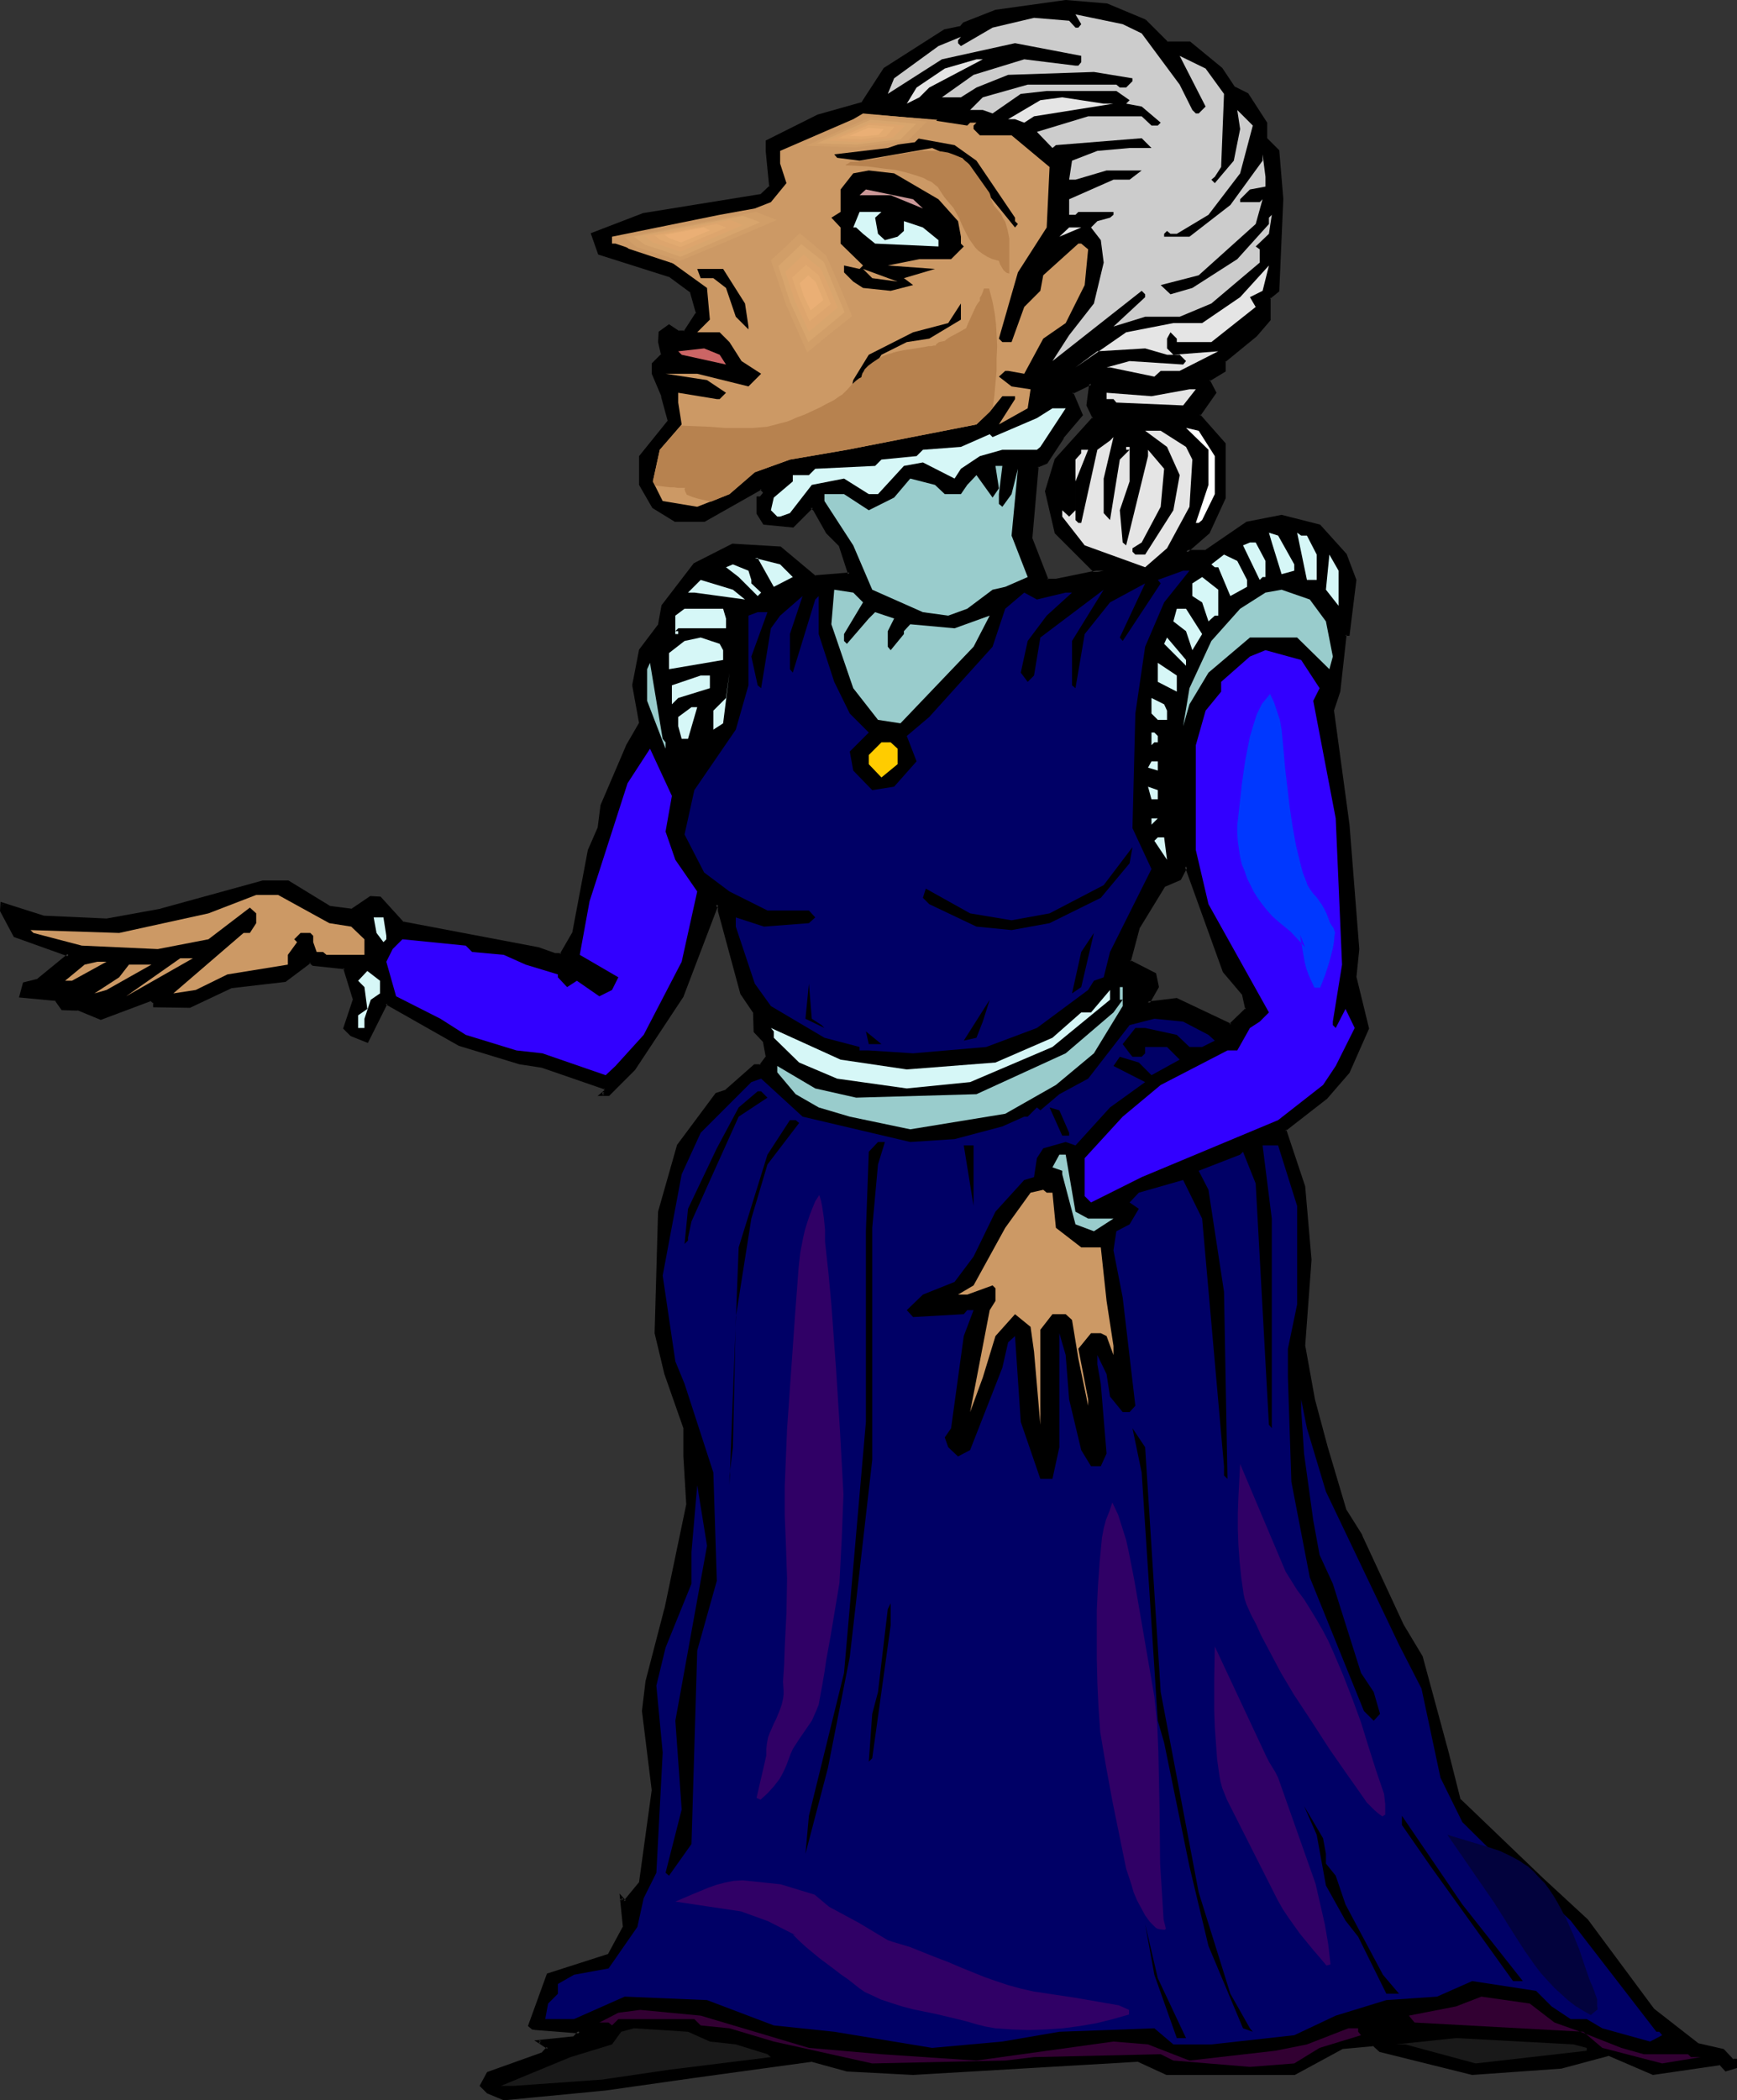 <?xml version="1.0" encoding="UTF-8" standalone="no"?>
<svg
   version="1.0"
   width="128.974mm"
   height="155.925mm"
   id="svg112"
   sodipodi:docname="Woman 14.wmf"
   xmlns:inkscape="http://www.inkscape.org/namespaces/inkscape"
   xmlns:sodipodi="http://sodipodi.sourceforge.net/DTD/sodipodi-0.dtd"
   xmlns="http://www.w3.org/2000/svg"
   xmlns:svg="http://www.w3.org/2000/svg">
  <rect width="100%" height="100%" fill="#333333" stroke="none"/>
  <sodipodi:namedview
     id="namedview112"
     pagecolor="#ffffff"
     bordercolor="#000000"
     borderopacity="0.25"
     inkscape:showpageshadow="2"
     inkscape:pageopacity="0.0"
     inkscape:pagecheckerboard="0"
     inkscape:deskcolor="#d1d1d1"
     inkscape:document-units="mm" />
  <defs
     id="defs1">
    <pattern
       id="WMFhbasepattern"
       patternUnits="userSpaceOnUse"
       width="6"
       height="6"
       x="0"
       y="0" />
  </defs>
  <path
     style="fill:#000000;fill-opacity:1;fill-rule:evenodd;stroke:none"
     d="m 348.833,278.745 -5.332,-6.302 -10.664,-29.41 -1.777,3.555 -4.362,1.778 -7.109,11.635 -2.585,9.857 6.948,3.555 0.969,3.555 -2.747,4.363 h -1.777 1.777 l 8.079,-0.808 15.026,7.11 4.686,-4.525 z M 321.366,5.817 327.505,12.119 h 6.301 l 8.886,7.11 3.555,5.333 3.716,1.778 5.17,8.08 v 4.363 l 3.555,3.555 0.969,13.574 -0.969,25.693 -2.585,1.778 v 6.302 l -3.716,4.363 -8.886,7.272 v 2.747 l -4.362,2.585 1.777,3.555 -4.524,6.302 7.109,7.918 v 15.19 l -4.362,9.857 -6.301,5.333 h 5.493 l 11.633,-8.08 9.694,-1.778 10.664,2.585 7.271,8.08 2.585,7.11 -1.777,15.19 h -0.808 l -1.939,16.159 -1.616,5.333 4.362,31.995 2.747,34.904 -0.969,7.918 3.555,14.22 -5.332,12.443 -6.301,7.11 -11.633,8.888 5.493,16.159 1.616,20.522 -1.616,24.077 2.585,15.028 3.555,13.412 5.493,17.775 4.362,7.11 11.472,25.047 5.493,8.888 7.109,26.824 3.393,13.25 23.266,22.3 12.603,11.635 18.581,25.047 12.603,9.695 7.109,1.778 2.585,2.747 h 0.969 v 1.778 l -2.747,0.808 -1.616,-1.778 -18.904,2.747 -12.441,-5.332 -13.249,3.555 -25.044,1.778 -25.851,-6.302 -1.777,-1.778 -8.886,0.97 -13.41,7.11 H 327.505 l -7.917,-3.555 -63.336,3.555 -18.581,-0.97 -9.856,-2.585 -32.961,4.363 -24.882,3.555 -28.598,2.747 -4.362,-1.778 -1.939,-1.778 1.939,-3.555 15.188,-5.332 1.616,-1.778 -2.747,-1.778 10.017,-0.97 1.616,-1.778 -12.441,-0.97 h -0.808 l -0.808,-0.808 5.17,-14.22 16.965,-5.333 4.524,-8.08 -0.969,-8.08 0.969,0.97 4.362,-5.333 3.555,-25.855 -2.585,-22.3 0.969,-8.08 5.17,-20.522 6.301,-29.248 -0.969,-13.574 v -7.918 l -5.332,-15.19 -2.585,-11.473 0.969,-34.096 5.17,-18.583 10.825,-14.382 2.585,-0.808 8.079,-7.11 h 1.777 l 1.777,-2.585 -0.969,-4.525 -2.585,-2.585 v -5.333 l -3.716,-5.332 -6.14,-23.269 v -0.808 l -0.808,-0.97 -9.856,25.855 -13.41,20.522 -7.109,6.948 h -1.777 l 0.969,-0.808 v -0.808 l -17.773,-6.302 -6.301,-0.97 -16.965,-5.171 -20.52,-11.635 -5.332,10.665 -4.524,-1.616 -1.777,-1.939 2.747,-7.918 -2.747,-9.049 -8.886,-0.808 -0.808,-0.808 -7.109,5.333 -15.188,1.778 -11.633,5.333 h -9.694 v -0.97 l -0.969,-0.808 -14.218,5.333 -6.463,-2.747 h -4.362 l -1.777,-2.585 -9.856,-0.97 0.969,-3.555 3.555,-0.808 9.048,-7.272 -15.188,-5.333 -3.716,-7.11 v -1.778 l 11.633,3.717 17.773,0.808 15.188,-2.747 28.598,-8.08 h 7.109 l 11.633,7.272 6.14,0.808 5.493,-3.555 h 2.585 l 6.301,7.11 38.131,7.272 4.524,1.616 h 1.939 l 3.555,-6.14 4.362,-23.269 2.747,-6.14 0.808,-6.302 7.109,-16.967 3.555,-6.14 -1.777,-10.665 1.777,-9.857 5.493,-7.272 0.808,-5.171 8.886,-11.635 10.825,-5.332 13.249,0.808 9.856,8.08 9.694,-0.808 -2.585,-8.08 -3.555,-3.555 -3.555,-6.302 -0.969,-0.97 -5.332,5.333 -8.079,-0.808 -1.777,-2.747 v -4.363 h 0.969 l 0.808,-0.97 v -0.808 l -0.808,-0.808 -15.996,8.888 h -8.079 l -6.301,-3.717 -3.555,-6.14 v -8.08 l 8.079,-9.695 -1.777,-7.11 -2.747,-6.302 v -2.585 l 2.747,-2.747 -0.808,-3.555 v -2.747 l 2.585,-1.616 2.585,1.616 h 1.777 l 3.555,-5.333 -1.616,-6.302 -6.301,-4.363 -19.55,-6.14 -1.939,-5.494 14.38,-5.333 32.961,-5.494 2.747,-2.424 -0.969,-10.019 v -2.585 l 14.38,-7.11 12.441,-3.555 6.14,-9.857 16.803,-10.665 4.524,-0.808 0.808,-0.97 8.886,-3.555 19.712,-2.747 11.472,0.97 z m -14.38,111.498 -1.616,-3.555 0.808,-6.14 -5.332,2.585 2.585,6.302 -5.332,6.14 -4.362,7.11 -2.747,0.97 -1.777,20.36 4.524,11.635 h 2.585 l 13.41,-2.585 h -2.747 l -10.664,-10.665 -2.585,-11.635 2.585,-8.888 z"
     id="path1" />
  <path
     style="fill:#000000;fill-opacity:1;fill-rule:evenodd;stroke:none"
     d="m 349.318,278.583 -5.493,-6.464 0.162,0.323 -10.987,-30.379 -2.262,4.363 0.162,-0.323 -4.524,1.939 -7.271,11.796 -2.747,10.18 7.432,3.717 -0.162,-0.323 0.808,3.555 v -0.323 l -2.585,4.525 0.323,-0.162 h -1.777 v 0.808 h 1.777 l 8.079,-0.97 h -0.162 l 15.349,7.272 5.009,-4.848 -1.131,-4.686 -0.808,0.323 0.969,4.363 0.162,-0.485 -4.686,4.525 h 0.646 l -15.349,-7.272 -8.079,0.97 v 0 h -1.777 v 0.808 h 2.1 l 2.747,-4.848 -0.808,-3.878 -7.271,-3.717 0.162,0.485 2.585,-9.695 v 0.162 l 7.109,-11.635 -0.162,0.162 4.524,-1.939 1.939,-3.717 h -0.808 l 10.664,29.571 5.332,6.302 v -0.162 z"
     id="path2" />
  <path
     style="fill:#000000;fill-opacity:1;fill-rule:evenodd;stroke:none"
     d="M 321.043,6.302 V 6.14 l 6.301,6.302 6.463,0.162 -0.323,-0.162 8.886,7.11 v 0 l 3.555,5.333 3.878,1.939 -0.323,-0.162 5.332,8.08 v -0.323 4.686 l 3.555,3.555 -0.162,-0.162 0.969,13.412 v 0 l -0.969,25.693 0.162,-0.323 -2.585,1.939 -0.162,6.464 0.162,-0.162 -3.716,4.363 0.162,-0.162 -9.048,7.433 v 2.909 l 0.162,-0.485 -4.847,2.909 2.1,3.878 v -0.485 l -4.686,6.625 7.271,8.241 v -0.323 15.19 -0.162 l -4.362,9.857 v -0.162 l -7.109,6.14 h 6.786 l 11.633,-8.08 h -0.162 l 9.856,-1.778 h -0.323 l 10.664,2.585 -0.162,-0.162 7.271,8.08 -0.162,-0.162 2.585,7.11 v -0.162 l -1.777,15.19 0.485,-0.485 h -1.293 l -1.939,16.482 v 0 l -1.616,5.333 4.362,32.318 2.747,34.742 v -0.162 l -0.969,8.08 3.555,14.382 0.162,-0.323 -5.493,12.281 h 0.162 l -6.301,7.11 h 0.162 l -11.956,9.211 5.493,16.321 v -0.162 l 1.777,20.522 v -0.162 l -1.777,24.239 2.585,15.19 v 0 l 3.555,13.25 5.493,18.098 4.362,7.11 v -0.162 l 11.633,25.047 v 0.162 l 5.493,8.888 -0.162,-0.162 7.109,26.824 3.555,13.412 23.266,22.3 12.603,11.635 -0.162,-0.162 18.742,25.208 12.764,9.857 7.109,1.616 h -0.162 l 2.747,2.747 h 1.131 l -0.485,-0.323 v 1.778 l 0.323,-0.485 -2.747,0.808 0.485,0.162 -1.939,-1.778 -18.904,2.747 h 0.162 l -12.603,-5.494 -13.41,3.555 v 0 l -24.882,1.939 h 0.162 l -25.851,-6.464 0.162,0.162 -2.1,-1.778 -9.048,0.808 -13.41,7.272 h 0.162 -35.707 0.162 l -8.079,-3.717 -63.336,3.717 -18.581,-1.131 h 0.162 l -10.017,-2.585 -32.961,4.525 -24.882,3.555 -28.598,2.585 0.162,0.162 -4.362,-1.939 0.162,0.162 -1.939,-1.778 0.162,0.485 1.777,-3.555 -0.162,0.323 15.188,-5.494 2.1,-2.262 -3.07,-1.939 -0.162,0.808 10.017,-1.131 2.424,-2.424 -13.249,-1.131 h -0.969 l 0.323,0.162 -0.808,-0.808 v 0.485 l 5.332,-14.382 -0.323,0.323 17.127,-5.332 4.524,-8.241 -0.808,-8.241 -0.808,0.323 1.293,1.293 4.847,-5.817 3.555,-26.016 -2.747,-22.3 v 0 l 1.131,-8.08 v 0.162 l 5.17,-20.522 v 0 l 6.301,-29.41 -0.969,-13.574 v -8.08 l -5.332,-15.19 -2.747,-11.473 v 0.162 l 1.131,-34.096 v 0.162 l 5.17,-18.583 -0.162,0.162 10.825,-14.382 -0.162,0.162 2.585,-0.97 8.24,-7.11 -0.323,0.162 1.939,-0.162 2.1,-2.909 -0.969,-4.686 -2.747,-2.747 0.162,0.323 v -5.494 l -3.716,-5.494 v 0.162 l -6.14,-23.269 v 0.162 -0.97 l -1.454,-1.616 -10.017,26.501 v -0.162 l -13.41,20.522 v 0 l -7.109,6.948 0.323,-0.162 h -1.777 l 0.162,0.808 1.131,-0.97 0.162,-1.293 -18.258,-6.464 -6.301,-0.97 h 0.162 l -16.965,-5.009 v 0 l -20.843,-11.796 -5.655,10.988 0.646,-0.162 -4.524,-1.778 0.162,0.162 -1.777,-1.939 0.162,0.485 2.585,-8.08 -2.747,-9.372 -9.21,-0.97 0.323,0.162 -1.131,-1.131 -7.432,5.656 0.162,-0.162 -15.188,1.778 -11.633,5.494 0.162,-0.162 h -9.694 l 0.323,0.485 v -1.131 l -1.293,-1.293 -14.38,5.494 h 0.323 l -6.463,-2.747 h -4.524 l 0.485,0.162 -1.939,-2.747 -10.017,-0.97 0.323,0.646 0.969,-3.555 -0.323,0.323 3.716,-0.97 9.533,-7.756 -15.834,-5.656 0.162,0.323 -3.716,-7.11 0.162,0.162 v -1.778 l -0.646,0.485 11.795,3.555 17.773,0.808 15.349,-2.585 v 0 l 28.598,-8.08 h -0.162 7.109 -0.162 l 11.633,7.11 6.463,0.97 5.493,-3.555 h -0.162 2.585 l -0.323,-0.162 6.301,7.272 38.454,7.11 v 0 l 4.524,1.778 h 2.1 l 3.716,-6.625 4.524,-23.108 h -0.162 l 2.747,-6.14 0.808,-6.464 v 0.162 l 7.271,-16.805 3.555,-6.464 -1.777,-10.827 v 0.162 h -0.969 l 1.939,10.665 v -0.162 l -3.555,6.14 -7.271,16.967 -0.808,6.302 v 0 l -2.747,6.302 -4.362,23.108 v 0 l -3.555,6.14 0.485,-0.323 h -1.939 0.162 l -4.524,-1.616 -38.292,-7.272 0.323,0.162 -6.463,-7.11 -2.908,-0.162 -5.493,3.717 0.323,-0.162 -6.301,-0.808 h 0.162 l -11.633,-7.11 h -7.271 l -28.76,7.918 h 0.162 l -15.188,2.747 v 0 l -17.773,-0.808 h 0.162 L 0.162,253.052 0,255.637 l 3.878,7.272 15.349,5.494 -0.162,-0.808 -8.886,7.272 0.162,-0.162 -3.878,0.97 -1.131,4.201 10.341,0.97 -0.323,-0.162 1.939,2.747 4.524,0.162 -0.162,-0.162 6.624,2.747 14.218,-5.333 h -0.323 l 0.969,0.808 -0.162,-0.323 v 1.293 l 10.341,0.162 11.633,-5.494 h -0.162 l 15.349,-1.778 7.109,-5.332 h -0.485 l 0.969,0.808 9.048,0.97 -0.485,-0.323 2.747,8.888 v -0.162 l -2.747,8.241 2.1,2.101 4.847,1.939 5.493,-10.988 -0.485,0.162 20.52,11.635 16.965,5.171 v 0 l 6.301,0.97 v 0 l 17.773,6.14 -0.323,-0.323 v 0.808 l 0.162,-0.323 -1.939,1.616 h 3.231 l 7.271,-7.272 13.572,-20.522 9.856,-25.855 -0.808,0.162 0.808,0.97 -0.162,-0.323 v 0.97 l 6.301,23.269 3.716,5.494 -0.162,-0.323 0.162,5.494 2.585,2.747 v -0.162 l 0.808,4.363 0.162,-0.323 -1.939,2.585 0.485,-0.162 h -1.939 l -8.24,7.272 0.323,-0.162 -2.908,0.97 -10.825,14.543 -5.332,18.745 -0.969,34.096 2.747,11.473 5.332,15.19 v 0 7.918 l 0.808,13.574 V 422.076 l -6.14,29.41 v -0.162 l -5.332,20.522 v 0.162 l -0.969,8.08 2.747,22.3 v -0.162 l -3.555,25.855 0.162,-0.162 -4.524,5.494 0.646,-0.162 -1.777,-1.939 0.969,9.534 v -0.323 l -4.362,8.08 0.162,-0.323 -17.127,5.494 -5.332,14.705 1.131,0.97 0.969,0.162 v 0 l 12.441,0.97 -0.323,-0.808 -1.616,1.778 0.162,-0.162 -10.987,1.131 3.716,2.424 -0.162,-0.646 -1.616,1.778 0.162,-0.162 -15.349,5.494 -2.1,3.878 2.1,2.101 4.686,1.939 28.598,-2.747 25.044,-3.555 32.961,-4.525 h -0.323 l 10.017,2.747 18.581,0.97 63.336,-3.717 h -0.323 l 8.079,3.717 h 36.03 l 13.41,-7.272 h -0.162 l 8.886,-0.808 -0.323,-0.162 1.939,1.778 26.013,6.464 25.044,-1.778 13.249,-3.555 -0.323,-0.162 12.764,5.494 18.904,-2.747 -0.323,-0.162 1.777,1.939 3.231,-0.97 v -2.585 h -1.293 l 0.323,0.162 -2.747,-2.909 -7.109,-1.616 v 0 l -12.441,-9.695 v 0 l -18.581,-25.047 -12.603,-11.635 -23.266,-22.3 0.162,0.323 -3.393,-13.412 -7.271,-26.824 -5.332,-8.888 v 0 l -11.633,-25.047 v -0.162 l -4.362,-6.948 v 0.162 l -5.332,-17.937 -3.555,-13.25 v 0 l -2.747,-15.19 v 0.162 l 1.777,-24.077 v -0.162 l -1.777,-20.522 -5.332,-15.998 -0.162,0.485 11.633,-9.049 6.301,-7.272 5.493,-12.443 -3.555,-14.543 v 0.162 l 0.808,-7.918 -2.747,-34.904 -4.362,-32.157 v 0.162 l 1.777,-5.333 1.777,-15.998 -0.323,0.323 h 1.131 l 1.939,-15.674 -2.747,-7.272 -7.432,-8.241 -10.825,-2.747 -9.856,1.939 -11.795,8.08 0.323,-0.162 h -5.493 l 0.323,0.808 6.301,-5.494 4.524,-9.857 v -15.351 l -7.271,-8.241 0.162,0.485 4.524,-6.464 -1.939,-3.717 v 0.485 l 4.524,-2.747 v -2.909 l -0.162,0.323 8.886,-7.272 3.878,-4.525 v -6.464 l -0.162,0.485 2.585,-2.101 1.131,-25.855 v -0.162 l -1.131,-13.574 -3.555,-3.555 0.162,0.162 v -4.363 l -5.332,-8.241 -3.878,-1.939 0.162,0.162 -3.555,-5.333 -9.048,-7.433 h -6.463 l 0.323,0.162 -6.301,-6.302 z"
     id="path3" />
  <path
     style="fill:#000000;fill-opacity:1;fill-rule:evenodd;stroke:none"
     d="m 178.375,192.293 1.777,-9.857 v 0.323 l 5.332,-7.433 0.969,-5.333 -0.162,0.323 9.048,-11.635 -0.162,0.162 10.664,-5.494 -0.162,0.162 13.249,0.808 -0.323,-0.162 10.017,8.241 10.502,-0.97 -2.908,-8.726 -3.555,-3.555 v 0.162 l -3.555,-6.302 -1.293,-1.454 -5.655,5.656 h 0.485 l -8.079,-0.808 0.323,0.162 -1.777,-2.747 v 0.162 -4.363 l -0.485,0.485 h 1.131 l 1.131,-1.131 v -1.293 l -1.293,-1.131 -16.157,8.888 h 0.162 -8.079 0.323 l -6.301,-3.555 0.162,0.162 -3.555,-6.302 v 0.323 -8.08 l -0.162,0.323 8.24,-10.019 -1.777,-7.272 -0.162,-0.162 -2.585,-6.302 v 0.323 -2.585 l -0.162,0.162 2.908,-2.909 -0.808,-3.717 v 0.162 -2.747 l -0.323,0.323 2.747,-1.616 h -0.485 l 2.585,1.778 2.262,-0.162 3.716,-5.656 -1.777,-6.464 -6.301,-4.525 -19.873,-6.302 0.323,0.323 -1.777,-5.494 -0.323,0.646 14.218,-5.333 v 0 l 33.122,-5.494 2.908,-2.747 -0.808,-10.18 v 0 -2.585 l -0.323,0.323 14.38,-7.11 -0.162,0.162 12.603,-3.717 6.301,-9.857 -0.162,0.162 16.965,-10.827 -0.323,0.162 4.686,-0.97 0.969,-0.97 v 0 l 8.886,-3.555 h -0.162 l 19.712,-2.585 h -0.162 L 310.54,1.939 310.379,1.778 321.043,6.302 321.527,5.494 310.702,0.97 299.069,0 l -19.712,2.747 -9.048,3.555 -0.969,1.131 0.323,-0.162 -4.686,0.97 -16.965,10.827 -6.301,9.695 0.323,-0.162 -12.603,3.555 -14.541,7.272 v 2.909 0.162 l 0.969,9.857 0.162,-0.323 -2.747,2.585 0.162,-0.162 -32.961,5.333 -14.703,5.656 2.1,5.979 19.873,6.302 -0.162,-0.162 6.14,4.525 -0.162,-0.323 1.777,6.302 v -0.485 l -3.555,5.494 0.323,-0.323 h -1.777 l 0.323,0.162 -2.908,-1.939 -2.908,2.101 -0.162,2.909 0.808,3.555 0.162,-0.323 -2.747,2.747 v 2.909 l 2.747,6.464 -0.162,-0.162 1.939,7.11 v -0.323 l -8.079,10.019 v 8.08 l 3.716,6.464 6.301,3.878 h 8.402 l 15.996,-9.049 h -0.485 l 0.808,0.808 v -0.323 0.808 -0.323 l -0.808,0.97 h 0.323 -1.293 v 4.848 l 1.939,3.07 8.402,0.808 5.493,-5.494 h -0.646 l 0.969,0.97 -0.162,-0.162 3.555,6.302 3.716,3.717 -0.162,-0.162 2.585,7.918 0.485,-0.485 -9.856,0.808 0.323,0.162 -9.856,-8.241 -13.572,-0.808 -10.825,5.494 -9.048,11.796 -0.969,5.333 0.162,-0.162 -5.493,7.272 -1.939,10.019 z"
     id="path4" />
  <path
     style="fill:#000000;fill-opacity:1;fill-rule:evenodd;stroke:none"
     d="m 307.471,117.315 -1.777,-3.717 v 0.162 l 0.969,-6.948 -6.301,3.232 2.747,6.625 v -0.485 l -5.332,6.14 v 0.162 l -4.524,6.948 0.323,-0.162 -2.908,1.131 -1.939,20.845 4.686,11.958 h 3.07 l 17.773,-3.555 h -7.271 l 0.323,0.162 -10.664,-10.665 0.162,0.162 -2.585,-11.635 v 0.323 l 2.585,-8.888 -0.162,0.162 10.825,-11.958 -0.808,-0.323 -10.664,11.796 -2.747,9.049 2.747,11.796 10.825,10.827 2.908,0.162 v -0.97 l -13.41,2.747 v 0 h -2.585 l 0.485,0.162 -4.524,-11.635 v 0.323 l 1.777,-20.36 -0.323,0.323 2.747,-1.131 4.686,-7.11 h -0.162 l 5.493,-6.464 -2.747,-6.464 -0.162,0.485 5.332,-2.585 -0.646,-0.485 -0.808,6.302 1.777,3.717 v -0.485 z"
     id="path5" />
  <path
     style="fill:#cccccc;fill-opacity:1;fill-rule:evenodd;stroke:none"
     d="m 320.396,9.372 10.664,14.382 3.555,7.11 0.969,0.97 h 0.808 l 1.939,-1.939 -7.271,-14.22 7.271,3.555 5.17,7.11 -0.808,20.522 -1.777,2.747 -0.969,0.808 0.969,0.97 5.332,-6.302 1.777,-8.888 -0.808,-5.333 4.362,4.363 -3.555,13.412 -8.886,11.635 -8.886,5.333 h -1.777 l -0.969,-0.808 -0.808,0.808 v 0.808 h 7.109 l 11.472,-8.888 9.048,-12.443 v -1.778 l 0.808,6.302 v 2.747 l -4.362,0.808 -2.747,2.747 v 0.808 h 5.493 l 0.808,-0.808 -1.939,6.948 -15.996,14.382 -10.664,2.747 2.747,2.585 6.14,-1.778 12.603,-8.08 8.886,-9.857 v -1.778 l 0.808,-0.808 -0.808,5.333 -3.716,3.555 1.131,0.808 v 3.717 l -13.572,11.473 -8.886,3.717 h -9.694 l -8.886,2.747 8.886,-8.241 v -0.808 l -0.969,-0.97 -25.044,19.714 4.686,-7.272 6.948,-8.888 2.747,-11.473 -0.808,-6.302 -2.747,-3.555 1.777,-1.778 3.555,-0.97 0.969,-0.808 v -0.808 h -9.856 l -0.808,0.808 h -1.777 v -4.363 l 12.441,-5.494 h 4.524 l 3.393,-2.585 h -9.856 l -8.725,2.585 h -1.777 l 0.808,-5.333 7.109,-2.747 9.048,-0.808 h 6.14 l -2.747,-2.747 -24.074,1.939 -0.969,0.808 -4.362,-4.525 14.38,-4.363 h 15.026 l 2.747,2.585 h 1.777 l 0.808,-0.808 -5.332,-4.525 -4.362,-0.808 0.969,-0.97 -3.716,-2.585 h -19.55 l -7.271,0.808 -7.917,5.494 -2.747,-0.97 h -3.555 l 3.555,-3.555 12.603,-3.555 h 24.882 l 0.969,0.808 h 1.777 l 1.777,-1.778 v -0.808 l -10.825,-1.778 -24.074,0.808 -8.886,3.555 -4.362,2.747 h -5.332 l 8.886,-6.302 14.218,-4.363 14.38,1.778 h 0.808 l 0.808,-0.97 v -1.778 l -18.581,-3.555 -20.52,4.525 -15.188,9.695 1.777,-4.363 12.441,-9.049 6.301,-2.585 -0.808,0.97 v 0.808 l 0.808,0.808 8.886,-5.171 11.633,-2.747 9.856,0.808 1.777,1.939 h 0.808 l 0.808,-0.97 -1.616,-2.747 13.249,2.747 z"
     id="path6" />
  <path
     style="fill:#e5e5e5;fill-opacity:1;fill-rule:evenodd;stroke:none"
     d="m 260.776,24.562 -2.747,2.747 -3.555,1.778 2.747,-4.525 7.917,-5.333 8.886,-2.585 h 1.777 z"
     id="path7" />
  <path
     style="fill:#e5e5e5;fill-opacity:1;fill-rule:evenodd;stroke:none"
     d="m 312.479,29.086 -22.297,3.555 -2.747,1.778 -2.585,-0.97 h -1.939 l 9.048,-5.333 6.14,-0.808 11.633,1.778 z"
     id="path8" />
  <path
     style="fill:#cc9965;fill-opacity:1;fill-rule:evenodd;stroke:none"
     d="m 271.44,35.227 0.808,-0.808 h 1.777 l -0.808,0.808 v 0.97 l 1.777,1.778 h 8.886 l 10.664,8.888 -0.808,16.967 -8.079,12.604 -5.332,18.583 0.969,0.97 h 2.585 l 3.555,-9.857 4.524,-4.525 0.808,-4.363 9.856,-8.888 h 0.808 l 1.939,1.616 -0.969,10.019 -5.332,10.665 -6.301,4.363 -5.332,9.857 -4.524,-0.808 h -0.808 l -1.777,1.616 3.555,2.747 5.332,0.808 -0.808,5.333 -8.079,4.525 4.524,-7.11 v -0.808 h -3.555 l -3.555,4.363 -3.716,3.555 -36.354,7.11 -15.996,2.747 -9.856,3.555 -7.109,6.14 -9.048,3.555 -9.694,-1.616 -2.747,-5.494 1.939,-8.888 6.14,-7.11 -0.969,-6.14 v -2.747 l 10.825,1.778 h 0.808 l 1.777,-1.778 -5.332,-3.555 -11.633,-1.778 h 8.886 l 14.38,3.555 3.555,-3.555 -5.493,-3.555 -3.393,-5.333 -2.747,-2.747 h -6.301 l 3.555,-3.555 -0.808,-8.888 -9.856,-7.11 -15.834,-5.333 h -0.969 v -1.939 l 30.214,-6.14 9.856,-1.778 4.524,-1.778 4.362,-5.333 -1.777,-5.494 v -3.555 l 20.52,-8.888 2.747,-1.616 17.611,1.616 z"
     id="path9" />
  <path
     style="fill:#000000;fill-opacity:1;fill-rule:evenodd;stroke:none"
     d="m 274.025,45.084 10.825,15.998 v 0.97 l 0.808,0.808 -0.808,0.97 -15.188,-18.745 -8.079,-3.555 -20.358,3.555 -6.301,-0.808 -0.808,-0.97 15.026,-1.778 8.079,-2.747 10.664,1.939 z"
     id="path10" />
  <path
     style="fill:#000000;fill-opacity:1;fill-rule:evenodd;stroke:none"
     d="m 263.362,55.911 5.493,6.14 0.808,4.363 v 1.939 l 0.808,0.808 -3.555,3.555 h -8.886 l -8.886,1.778 13.249,0.97 -8.725,2.585 2.585,1.939 -6.301,1.616 -7.755,-0.808 -2.747,-1.778 -2.585,-2.585 v -1.939 l 4.362,0.97 0.969,-0.97 -6.301,-6.14 v -4.525 l -2.585,-2.747 2.585,-1.616 v -6.302 l 3.555,-4.525 4.362,-0.808 7.109,0.808 z"
     id="path11" />
  <path
     style="fill:#cc9999;fill-opacity:1;fill-rule:evenodd;stroke:none"
     d="m 258.999,58.496 -9.048,-3.717 h -8.725 l 1.777,-1.616 13.249,2.747 z"
     id="path12" />
  <path
     style="fill:#d6f7f7;fill-opacity:1;fill-rule:evenodd;stroke:none"
     d="m 245.589,61.081 0.808,4.525 1.939,1.778 3.555,-0.97 1.777,-1.616 v -2.747 l 5.332,1.778 4.362,3.555 v 1.778 l -17.773,-0.808 -3.393,-2.747 -1.939,-1.778 h -0.808 l 1.777,-4.363 h 6.14 z"
     id="path13" />
  <path
     style="fill:#e5e5e5;fill-opacity:1;fill-rule:evenodd;stroke:none"
     d="m 297.292,66.414 2.747,-2.585 h 3.393 z"
     id="path14" />
  <path
     style="fill:#e5e5e5;fill-opacity:1;fill-rule:evenodd;stroke:none"
     d="m 350.772,83.381 1.616,2.747 -12.441,9.857 h -9.694 v -0.97 l -1.777,-1.778 -0.969,1.778 v 2.747 l 1.777,1.778 12.603,-0.97 -10.825,5.494 h -5.332 l -1.777,1.616 -12.441,-2.585 h -0.969 l 6.463,-1.778 15.026,0.97 0.808,-0.97 -1.777,-1.778 h -3.555 l -6.14,-1.778 -13.41,0.808 -6.14,4.525 14.218,-9.857 13.249,-2.585 h 8.079 l 10.664,-7.272 8.079,-8.888 -1.777,7.11 z"
     id="path15" />
  <path
     style="fill:#000000;fill-opacity:1;fill-rule:evenodd;stroke:none"
     d="m 209.074,85.159 0.969,6.464 v 0.808 l -3.555,-3.555 -2.747,-8.08 -3.555,-2.747 h -3.555 l -0.969,-2.585 h 7.271 z"
     id="path16" />
  <path
     style="fill:#cc9965;fill-opacity:1;fill-rule:evenodd;stroke:none"
     d="m 244.781,78.049 -2.585,-2.585 9.694,3.555 z"
     id="path17" />
  <path
     style="fill:#000000;fill-opacity:1;fill-rule:evenodd;stroke:none"
     d="m 322.174,78.049 -0.808,3.555 z"
     id="path18" />
  <path
     style="fill:#000000;fill-opacity:1;fill-rule:evenodd;stroke:none"
     d="m 260.776,95.016 -6.301,0.97 -7.109,3.555 -6.14,9.695 v 1.939 h -2.747 l 0.969,-4.525 4.362,-7.11 12.441,-6.302 9.856,-2.585 3.555,-5.494 v 4.525 z"
     id="path19" />
  <path
     style="fill:#cc6565;fill-opacity:1;fill-rule:evenodd;stroke:none"
     d="m 203.742,102.287 -12.441,-2.747 -0.969,-0.97 7.271,-0.808 4.362,1.778 z"
     id="path20" />
  <path
     style="fill:#e5e5e5;fill-opacity:1;fill-rule:evenodd;stroke:none"
     d="m 332.029,113.76 -18.742,-0.808 -0.808,-0.97 h -1.939 v -1.778 l 12.603,0.97 10.664,-1.939 h 1.777 z"
     id="path21" />
  <path
     style="fill:#d6f7f7;fill-opacity:1;fill-rule:evenodd;stroke:none"
     d="m 291.96,125.395 -0.969,0.808 h -9.694 l -6.301,1.778 -5.332,3.555 -1.777,2.747 -8.886,-4.525 -5.332,0.97 -7.271,7.918 h -2.585 l -6.948,-4.363 -9.048,1.778 -6.14,7.918 -2.747,0.97 h -0.808 l -1.777,-1.778 0.808,-3.555 5.332,-4.525 v -1.778 h 4.524 l 1.777,-1.778 16.803,-0.808 1.777,-1.778 9.856,-0.97 1.777,-1.778 10.664,-0.808 8.079,-3.555 0.808,0.808 12.441,-5.333 4.362,-2.747 h 3.716 z"
     id="path22" />
  <path
     style="fill:#ffffff;fill-opacity:1;fill-rule:evenodd;stroke:none"
     d="m 340.916,127.98 v 10.665 l -3.555,7.272 -0.969,0.808 h -0.808 l 3.555,-10.665 v -9.857 l -6.301,-6.14 3.555,0.808 z"
     id="path23" />
  <path
     style="fill:#e5e5e5;fill-opacity:1;fill-rule:evenodd;stroke:none"
     d="m 332.837,125.395 1.777,3.555 -0.808,13.25 -6.301,11.635 -6.14,5.333 -16.965,-6.14 -6.301,-8.08 v -1.778 l 1.939,1.778 1.777,-1.778 v -14.22 l 1.616,-1.778 v -0.97 h 1.939 l -3.555,8.888 v 10.827 l 0.808,0.808 h 0.808 l 4.524,-20.522 3.555,-2.585 0.969,-0.97 -2.747,11.635 v 9.695 l 1.777,1.939 2.747,-16.967 2.747,-2.747 h -0.969 v -0.808 h 0.969 v 9.695 l -2.747,8.08 0.808,9.049 0.969,0.808 6.14,-25.047 v -1.778 l 4.524,5.333 -0.969,10.665 -5.332,10.019 -2.585,1.616 v 0.97 l 0.808,0.808 h 2.747 l 7.917,-12.443 1.777,-9.857 -3.555,-7.918 -6.14,-4.525 h 4.362 z"
     id="path24" />
  <path
     style="fill:#99cccc;fill-opacity:1;fill-rule:evenodd;stroke:none"
     d="m 280.327,138.645 v 2.747 l 0.969,0.808 2.585,-3.555 1.777,-7.11 -1.777,18.745 4.524,11.635 -6.301,2.747 -3.555,0.808 -7.109,5.333 -5.332,1.939 -7.109,-0.97 -14.218,-6.302 -5.332,-12.443 -8.079,-12.443 v -1.939 h 5.493 l 6.948,4.525 7.109,-3.555 4.524,-5.332 6.948,1.778 2.747,2.585 h 4.524 l 1.777,-2.585 2.585,-2.747 4.524,6.302 1.777,-2.585 -0.969,-6.302 h 1.939 z"
     id="path25" />
  <path
     style="fill:#d6f7f7;fill-opacity:1;fill-rule:evenodd;stroke:none"
     d="m 363.213,158.359 v 1.778 l -3.555,0.97 -2.747,-8.888 -0.808,-2.747 2.585,0.808 z"
     id="path26" />
  <path
     style="fill:#d6f7f7;fill-opacity:1;fill-rule:evenodd;stroke:none"
     d="m 366.767,150.28 2.747,5.332 v 7.11 h -2.747 l -2.747,-13.25 1.131,0.808 z"
     id="path27" />
  <path
     style="fill:#d6f7f7;fill-opacity:1;fill-rule:evenodd;stroke:none"
     d="m 355.134,157.39 v 4.525 h -0.808 l -0.808,0.808 -4.686,-9.695 1.939,-0.808 h 1.616 z"
     id="path28" />
  <path
     style="fill:#d6f7f7;fill-opacity:1;fill-rule:evenodd;stroke:none"
     d="m 349.964,162.722 v 1.939 l -4.686,2.585 -3.393,-8.08 h -0.969 l -0.969,-0.808 3.555,-2.747 3.716,1.778 z"
     id="path29" />
  <path
     style="fill:#d6f7f7;fill-opacity:1;fill-rule:evenodd;stroke:none"
     d="m 375.654,169.994 -3.555,-4.525 0.969,-9.857 2.585,4.525 z"
     id="path30" />
  <path
     style="fill:#d6f7f7;fill-opacity:1;fill-rule:evenodd;stroke:none"
     d="m 222.484,161.914 -5.332,2.747 -4.524,-8.08 h -0.808 l 7.109,1.778 z"
     id="path31" />
  <path
     style="fill:#d6f7f7;fill-opacity:1;fill-rule:evenodd;stroke:none"
     d="m 210.851,162.722 v 0.97 l 2.747,2.585 -0.969,0.97 -5.332,-5.332 -3.555,-2.747 1.939,-0.808 4.362,1.778 z"
     id="path32" />
  <path
     style="fill:#000066;fill-opacity:1;fill-rule:evenodd;stroke:none"
     d="m 326.698,169.024 -5.332,12.443 -2.747,18.745 -0.808,32.157 5.332,11.473 -11.633,23.269 -1.777,7.11 -2.747,0.97 -1.616,2.585 -14.38,10.665 -14.218,5.333 -20.52,1.778 -12.441,-0.808 h -2.585 v -0.97 l -9.856,-2.585 -15.026,-8.888 -4.524,-6.302 -5.332,-15.998 v -2.585 l 7.917,2.585 12.603,-0.97 1.777,-1.616 -1.777,-1.939 h -11.633 l -10.664,-5.333 -7.109,-5.333 -5.493,-10.665 2.747,-12.443 11.633,-16.967 3.555,-12.443 V 172.741 l 2.585,-0.97 h 2.747 l -4.524,12.443 1.777,8.08 0.969,0.808 2.747,-16.805 2.585,-3.555 6.301,-5.494 -3.555,10.665 v 9.857 l 0.808,0.97 6.301,-20.522 0.969,-0.97 v 10.665 l 4.362,13.412 4.362,8.888 5.332,5.333 -5.332,5.333 0.969,5.332 5.332,5.494 6.14,-0.97 6.301,-7.11 -2.747,-7.11 6.301,-5.333 17.773,-19.714 3.555,-10.665 5.332,-4.525 3.555,1.939 8.079,-1.939 h 1.777 l -7.109,6.464 -5.332,7.11 -1.939,8.888 1.939,2.585 1.777,-1.778 1.777,-10.665 17.773,-13.412 -8.886,14.382 v 12.443 l 0.969,0.808 2.585,-15.19 7.109,-8.888 9.856,-5.333 -7.109,15.19 0.808,0.97 10.664,-16.159 -0.808,-0.97 7.109,-2.585 h 1.777 z"
     id="path33" />
  <path
     style="fill:#d6f7f7;fill-opacity:1;fill-rule:evenodd;stroke:none"
     d="m 341.885,172.741 h -0.969 l -1.777,1.616 -1.777,-5.332 -2.747,-1.778 v -3.555 l 2.747,-1.778 4.524,3.555 z"
     id="path34" />
  <path
     style="fill:#d6f7f7;fill-opacity:1;fill-rule:evenodd;stroke:none"
     d="m 209.074,168.216 -14.218,-1.939 h -1.777 l 3.555,-3.555 9.048,2.747 z"
     id="path35" />
  <path
     style="fill:#99cccc;fill-opacity:1;fill-rule:evenodd;stroke:none"
     d="m 242.196,169.024 -5.332,8.888 v 1.939 l 0.808,0.808 6.14,-7.11 1.777,-1.778 5.332,1.778 -1.777,3.555 v 4.363 l 0.808,0.97 3.716,-4.525 v -0.808 l 1.777,-1.939 12.441,1.131 9.856,-3.555 -4.524,8.726 -20.52,21.492 -6.301,-0.97 -6.948,-8.888 -6.14,-17.937 0.808,-9.695 5.332,0.808 z"
     id="path36" />
  <path
     style="fill:#99cccc;fill-opacity:1;fill-rule:evenodd;stroke:none"
     d="m 372.099,174.357 1.939,9.857 -0.969,3.555 -9.048,-8.888 H 350.772 l -11.633,9.857 -5.332,8.888 -1.777,6.14 1.777,-10.665 6.14,-13.25 8.079,-9.049 7.109,-4.525 4.524,-0.808 7.917,2.747 z"
     id="path37" />
  <path
     style="fill:#d6f7f7;fill-opacity:1;fill-rule:evenodd;stroke:none"
     d="m 203.742,173.549 v 2.747 h -13.41 l -0.808,0.808 h 0.808 v 0.808 h -0.808 v -5.171 l 2.585,-1.939 h 10.825 z"
     id="path38" />
  <path
     style="fill:#d6f7f7;fill-opacity:1;fill-rule:evenodd;stroke:none"
     d="m 337.361,177.912 -2.747,4.525 -1.777,-5.333 -3.555,-2.747 0.969,-3.555 h 2.585 z"
     id="path39" />
  <path
     style="fill:#d6f7f7;fill-opacity:1;fill-rule:evenodd;stroke:none"
     d="m 202.934,182.436 v 2.747 l -15.188,2.585 v -4.525 l 4.362,-3.393 4.524,-0.97 5.332,1.778 z"
     id="path40" />
  <path
     style="fill:#d6f7f7;fill-opacity:1;fill-rule:evenodd;stroke:none"
     d="m 333.807,184.214 -0.969,0.97 v 1.616 l -6.14,-6.14 0.808,-1.778 5.332,6.302 z"
     id="path41" />
  <path
     style="fill:#3200ff;fill-opacity:1;fill-rule:evenodd;stroke:none"
     d="m 370.322,193.101 -1.777,3.555 6.301,32.965 1.777,41.044 -2.585,15.998 v 0.97 l 0.808,0.808 2.747,-5.332 2.585,5.332 -5.332,10.665 -3.555,5.332 -12.603,9.857 -38.292,15.998 -14.218,7.11 -1.777,-1.778 v -10.665 l 10.664,-11.635 10.664,-8.888 18.742,-9.695 h 2.747 l 3.555,-6.302 2.747,-1.778 2.585,-2.585 -16.965,-30.379 -3.555,-15.19 V 209.099 l 2.747,-9.695 4.362,-5.333 v -2.747 l 8.079,-7.11 4.362,-1.778 10.017,2.747 z"
     id="path42" />
  <path
     style="fill:#99cccc;fill-opacity:1;fill-rule:evenodd;stroke:none"
     d="m 186.777,208.291 v 1.778 l -5.17,-13.412 v -8.888 l 0.808,-1.778 3.555,21.33 z"
     id="path43" />
  <path
     style="fill:#d6f7f7;fill-opacity:1;fill-rule:evenodd;stroke:none"
     d="m 330.252,194.071 -5.332,-2.747 v -5.333 l 5.332,3.555 z"
     id="path44" />
  <path
     style="fill:#d6f7f7;fill-opacity:1;fill-rule:evenodd;stroke:none"
     d="m 200.187,204.736 v -5.332 l 3.555,-3.555 0.969,-7.11 -1.777,14.22 z"
     id="path45" />
  <path
     style="fill:#d6f7f7;fill-opacity:1;fill-rule:evenodd;stroke:none"
     d="m 199.218,193.101 -8.886,2.747 -1.777,1.778 v -5.332 l 8.079,-2.747 h 2.585 z"
     id="path46" />
  <path
     style="fill:#d6f7f7;fill-opacity:1;fill-rule:evenodd;stroke:none"
     d="m 327.505,199.403 v 2.585 h -2.585 l -1.777,-1.778 v -4.363 l 3.555,1.778 z"
     id="path47" />
  <path
     style="fill:#d6f7f7;fill-opacity:1;fill-rule:evenodd;stroke:none"
     d="m 193.078,207.321 h -1.777 l -0.969,-3.555 v -2.585 l 3.716,-2.747 h 1.616 z"
     id="path48" />
  <path
     style="fill:#d6f7f7;fill-opacity:1;fill-rule:evenodd;stroke:none"
     d="m 324.92,206.513 v 1.778 h -0.969 l -0.808,0.808 v -3.555 h 0.808 z"
     id="path49" />
  <path
     style="fill:#ffcc00;fill-opacity:1;fill-rule:evenodd;stroke:none"
     d="m 251.89,210.068 v 4.363 l -4.524,3.717 -3.555,-3.717 v -2.585 l 3.555,-3.555 h 2.585 z"
     id="path50" />
  <path
     style="fill:#3200ff;fill-opacity:1;fill-rule:evenodd;stroke:none"
     d="m 186.777,233.338 2.747,7.918 6.14,8.888 -4.362,19.714 -10.664,20.522 -7.917,8.726 -2.747,2.585 -17.773,-6.14 -7.271,-0.808 -14.218,-4.363 -7.109,-4.525 -12.441,-6.302 -2.747,-9.695 1.777,-3.555 2.747,-2.747 17.773,1.778 1.777,1.778 8.886,0.808 6.14,2.747 9.048,2.747 v 0.808 l 2.585,2.747 2.747,-1.778 6.301,4.363 3.555,-1.778 1.777,-3.555 -10.825,-6.302 2.747,-15.028 10.664,-33.126 6.301,-9.695 6.14,13.25 z"
     id="path51" />
  <path
     style="fill:#d6f7f7;fill-opacity:1;fill-rule:evenodd;stroke:none"
     d="m 324.92,216.209 -2.747,-0.808 0.969,-1.778 h 1.777 z"
     id="path52" />
  <path
     style="fill:#d6f7f7;fill-opacity:1;fill-rule:evenodd;stroke:none"
     d="m 324.92,224.288 h -1.777 l -0.969,-3.555 2.747,0.97 z"
     id="path53" />
  <path
     style="fill:#d6f7f7;fill-opacity:1;fill-rule:evenodd;stroke:none"
     d="m 324.92,229.621 -1.777,1.778 v -1.778 h 2.585 z"
     id="path54" />
  <path
     style="fill:#d6f7f7;fill-opacity:1;fill-rule:evenodd;stroke:none"
     d="m 327.505,241.256 -3.555,-5.333 0.969,-0.97 h 1.777 z"
     id="path55" />
  <path
     style="fill:#000000;fill-opacity:1;fill-rule:evenodd;stroke:none"
     d="m 308.925,251.921 -14.38,7.11 -10.664,1.939 -9.856,-0.97 -13.249,-6.302 -1.777,-1.778 0.808,-2.585 12.441,6.948 11.633,1.939 10.664,-1.939 15.188,-7.918 8.079,-10.665 -0.808,4.525 z"
     id="path56" />
  <path
     style="fill:#cc9965;fill-opacity:1;fill-rule:evenodd;stroke:none"
     d="m 92.419,259.031 6.14,0.97 3.716,3.555 v 4.363 H 91.611 l -0.969,-0.808 h -1.777 l -0.969,-2.747 v -1.778 l -0.808,-0.808 h -2.747 l -1.777,1.778 0.808,0.808 -2.585,3.555 v 2.747 l -16.965,2.747 -8.886,4.363 -6.301,0.97 19.712,-16.967 h 1.777 l 1.777,-2.747 v -2.747 l -1.777,-1.616 -11.633,8.888 -14.218,2.747 -21.327,-0.97 -13.572,-3.555 -0.808,-0.808 24.882,0.808 25.044,-5.494 13.41,-5.171 h 6.14 z"
     id="path57" />
  <path
     style="fill:#d6f7f7;fill-opacity:1;fill-rule:evenodd;stroke:none"
     d="m 108.415,262.586 v 0.97 l -0.808,0.808 -1.939,-2.585 -0.808,-4.363 h 2.747 z"
     id="path58" />
  <path
     style="fill:#000000;fill-opacity:1;fill-rule:evenodd;stroke:none"
     d="m 300.846,278.745 2.585,-11.635 3.555,-5.333 -3.555,15.19 z"
     id="path59" />
  <path
     style="fill:#cc9965;fill-opacity:1;fill-rule:evenodd;stroke:none"
     d="m 35.384,279.553 15.188,-10.665 h 3.555 z"
     id="path60" />
  <path
     style="fill:#cc9965;fill-opacity:1;fill-rule:evenodd;stroke:none"
     d="m 20.196,275.19 h -1.939 l 5.493,-4.525 3.555,-0.808 h 2.585 z"
     id="path61" />
  <path
     style="fill:#cc9965;fill-opacity:1;fill-rule:evenodd;stroke:none"
     d="m 29.891,277.775 -3.393,0.97 6.948,-4.525 2.747,-3.555 h 6.301 z"
     id="path62" />
  <path
     style="fill:#d6f7f7;fill-opacity:1;fill-rule:evenodd;stroke:none"
     d="m 106.637,278.745 -2.585,1.778 -1.777,5.333 v 2.585 h -1.777 v -3.555 l 2.585,-1.778 -0.808,-6.14 -1.777,-1.778 2.585,-2.747 3.555,2.747 z"
     id="path63" />
  <path
     style="fill:#000000;fill-opacity:1;fill-rule:evenodd;stroke:none"
     d="m 230.563,287.632 0.808,0.808 -5.332,-2.585 0.969,-9.857 0.808,9.857 z"
     id="path64" />
  <path
     style="fill:#99cccc;fill-opacity:1;fill-rule:evenodd;stroke:none"
     d="m 306.986,295.55 -10.664,8.888 -14.218,8.08 -26.659,4.363 -16.965,-3.555 -8.725,-2.585 -6.463,-3.717 -5.17,-6.14 v -1.778 l 10.664,6.302 11.472,2.585 33.768,-0.97 25.044,-11.473 13.41,-11.473 2.585,-3.555 h -0.808 v -3.555 h 0.808 v 5.333 z"
     id="path65" />
  <path
     style="fill:#d6f7f7;fill-opacity:1;fill-rule:evenodd;stroke:none"
     d="m 295.353,293.773 -23.105,9.857 -17.773,1.778 -19.55,-2.747 -10.664,-4.525 -7.109,-6.948 v -1.778 l -0.808,-0.97 19.55,8.888 18.581,2.747 24.882,-1.939 15.996,-6.948 8.079,-7.11 h 2.747 l 5.332,-6.302 v 2.747 z"
     id="path66" />
  <path
     style="fill:#000000;fill-opacity:1;fill-rule:evenodd;stroke:none"
     d="m 274.025,291.187 -3.555,0.808 7.271,-11.473 -1.939,6.14 z"
     id="path67" />
  <path
     style="fill:#000066;fill-opacity:1;fill-rule:evenodd;stroke:none"
     d="m 339.139,290.379 1.777,1.616 -3.555,1.778 h -3.555 l -3.555,-3.393 -8.886,-1.939 h -2.747 l -3.555,4.525 1.939,2.585 0.808,0.97 h 2.585 l 0.969,-0.97 v -1.778 h 6.14 l 3.555,3.555 -7.917,4.363 -3.555,-3.555 -5.332,-1.616 -1.777,2.585 8.886,4.525 -9.856,7.11 -9.694,10.665 -2.747,-0.97 -6.301,1.778 -1.777,2.747 -0.808,5.332 -2.747,0.808 -8.079,8.888 -6.14,12.604 -5.332,7.11 -8.886,3.555 -4.524,4.363 1.777,1.939 14.218,-0.808 0.969,-1.131 h 1.777 l -2.747,7.272 -3.555,25.855 -1.777,2.585 0.969,2.747 2.747,2.585 3.393,-1.778 9.048,-23.108 1.616,-7.11 1.939,-1.778 1.616,24.077 5.493,15.998 h 3.393 l 1.939,-8.888 v -31.995 l 1.777,6.14 0.969,12.443 3.393,14.22 2.747,4.525 h 2.747 l 1.616,-3.555 -1.616,-19.553 -0.969,-5.494 v -2.585 l 2.585,5.333 0.969,6.302 3.555,4.363 h 1.939 l 1.616,-1.778 -3.555,-30.379 -2.585,-13.25 0.808,-5.332 3.716,-1.939 2.585,-4.363 -2.585,-1.778 2.585,-2.747 12.441,-3.555 5.332,10.827 6.14,69.484 v 2.585 l 0.969,0.97 -0.969,-52.517 -4.362,-28.602 -2.747,-5.333 11.633,-4.525 0.808,-0.808 3.555,8.888 3.716,67.707 0.808,0.97 V 341.927 l -2.585,-20.522 h 4.362 l 5.332,16.967 v 27.632 l -2.585,12.443 v 8.08 l 0.969,29.248 5.17,26.824 15.188,37.489 2.747,2.747 1.777,-1.939 -1.777,-6.14 -3.555,-5.332 -7.917,-25.047 -3.716,-8.08 -1.777,-9.695 -2.585,-18.745 -0.808,-12.443 v -2.747 l 1.616,8.08 5.332,17.775 20.52,42.983 6.301,12.281 5.332,25.047 6.14,12.443 15.188,15.028 4.524,2.747 10.664,9.857 24.074,31.187 h 0.808 l 0.808,0.97 -3.393,1.778 -13.41,-3.717 -4.362,-2.585 h -4.524 l -5.332,-3.555 -4.362,-4.363 -17.934,-2.747 -9.856,4.363 -14.218,0.97 -14.218,4.363 -11.633,5.494 -23.266,2.585 h -10.664 l -5.332,-4.525 -26.659,0.97 -15.996,2.747 -19.712,1.778 -27.467,-4.525 -16.965,-1.778 -18.742,-7.11 -23.105,-0.97 -14.218,6.302 h -8.079 l 0.808,-4.363 2.747,-2.747 v -2.747 l 4.524,-2.585 9.694,-1.778 8.079,-11.635 1.777,-8.08 3.555,-7.11 1.777,-33.773 -1.777,-18.745 2.585,-10.665 7.271,-17.937 v -8.888 l 1.616,-18.745 2.747,16.967 -8.886,49.124 1.777,24.885 -4.524,17.775 0.969,0.808 6.301,-8.888 1.616,-54.295 5.493,-19.553 -0.969,-30.379 -8.079,-24.885 -2.585,-6.302 -3.555,-24.077 5.332,-28.44 5.332,-11.635 14.218,-14.22 2.747,-0.97 11.633,10.665 30.214,7.11 12.441,-0.808 13.41,-3.555 6.14,-2.747 h 0.969 l 2.585,-2.585 0.969,0.808 5.332,-4.525 8.079,-4.363 11.633,-15.028 6.948,-1.778 8.079,0.808 z"
     id="path68" />
  <path
     style="fill:#000000;fill-opacity:1;fill-rule:evenodd;stroke:none"
     d="m 243.811,292.965 -0.808,-3.555 4.362,3.555 z"
     id="path69" />
  <path
     style="fill:#000000;fill-opacity:1;fill-rule:evenodd;stroke:none"
     d="m 215.375,307.993 -8.079,5.333 -8.886,19.714 -4.362,9.695 -0.969,4.525 v 0.808 l -0.969,0.97 0.969,-9.857 8.079,-16.967 6.14,-11.473 5.332,-4.525 h 0.969 z"
     id="path70" />
  <path
     style="fill:#000000;fill-opacity:1;fill-rule:evenodd;stroke:none"
     d="m 300.038,317.85 v 0.808 h -1.939 l -3.555,-7.918 2.747,0.808 z"
     id="path71" />
  <path
     style="fill:#000000;fill-opacity:1;fill-rule:evenodd;stroke:none"
     d="m 224.261,315.103 -8.886,11.635 -4.524,15.19 -4.362,27.632 -0.808,36.52 -0.969,7.918 v 2.747 l 2.585,-66.737 8.079,-26.016 6.301,-9.695 h 1.616 z"
     id="path72" />
  <path
     style="fill:#000000;fill-opacity:1;fill-rule:evenodd;stroke:none"
     d="m 246.397,326.737 -1.616,17.775 v 65.121 l -6.301,55.264 -6.14,31.187 -6.301,24.077 0.969,-10.665 9.856,-40.075 6.14,-70.454 v -53.487 l 0.808,-22.3 2.585,-2.747 h 1.939 z"
     id="path73" />
  <path
     style="fill:#000000;fill-opacity:1;fill-rule:evenodd;stroke:none"
     d="m 273.217,338.372 -2.747,-16.967 h 2.747 z"
     id="path74" />
  <path
     style="fill:#99cccc;fill-opacity:1;fill-rule:evenodd;stroke:none"
     d="m 301.816,339.988 3.555,1.939 h 7.109 l -5.493,3.555 -5.17,-1.939 -3.716,-14.058 v -0.97 l -2.747,-0.97 1.939,-3.555 h 1.777 z"
     id="path75" />
  <path
     style="fill:#cc9965;fill-opacity:1;fill-rule:evenodd;stroke:none"
     d="m 295.353,334.655 0.969,9.857 7.109,5.494 h 5.493 l 1.616,15.028 1.939,12.604 v 2.585 l -1.939,-5.333 -1.616,-0.808 h -2.747 l -3.555,4.363 2.747,14.22 v 1.778 l -2.747,-13.25 -1.777,-10.827 -1.777,-1.616 h -3.716 l -3.393,4.363 v 26.663 l -1.777,-20.522 -0.969,-6.948 -4.362,-3.555 -5.493,6.14 -3.555,11.635 -3.555,9.695 5.493,-28.602 1.616,-2.585 v -3.555 l -0.808,-0.808 -7.109,2.585 h -2.585 l 4.362,-2.585 8.886,-16.159 7.109,-9.857 3.555,-0.808 0.969,0.808 z"
     id="path76" />
  <path
     style="fill:#000000;fill-opacity:1;fill-rule:evenodd;stroke:none"
     d="m 325.728,474.755 10.664,56.234 8.886,28.44 5.493,9.695 0.808,0.97 -2.747,-0.97 -9.694,-23.108 -5.332,-22.3 -7.109,-34.742 -1.777,-6.14 -4.524,-69.646 -2.585,-12.443 3.555,5.333 z"
     id="path77" />
  <path
     style="fill:#000000;fill-opacity:1;fill-rule:evenodd;stroke:none"
     d="m 244.781,493.338 -0.969,0.97 0.969,-13.412 1.616,-6.14 2.747,-23.269 0.808,-1.616 v 6.14 z"
     id="path78" />
  <path
     style="fill:#000000;fill-opacity:1;fill-rule:evenodd;stroke:none"
     d="m 372.099,520.162 v 2.747 l 2.747,3.393 2.747,8.08 10.502,19.714 4.524,5.333 h -3.555 l -7.917,-15.998 -3.555,-4.525 -5.493,-9.857 -2.585,-14.22 -3.555,-8.08 5.332,9.049 z"
     id="path79" />
  <path
     style="fill:#000000;fill-opacity:1;fill-rule:evenodd;stroke:none"
     d="m 427.357,555.873 h -2.747 l -23.105,-32.157 -8.079,-11.635 v -2.585 l 16.965,24.885 z"
     id="path80" />
  <path
     style="fill:#000000;fill-opacity:1;fill-rule:evenodd;stroke:none"
     d="m 332.837,571.871 h -2.585 l -6.301,-17.775 -2.585,-14.22 3.555,15.19 z"
     id="path81" />
  <path
     style="fill:#320032;fill-opacity:1;fill-rule:evenodd;stroke:none"
     d="m 436.243,567.508 7.271,2.585 11.472,4.525 6.301,1.778 h 12.441 l 0.808,0.808 h 2.747 l -10.825,1.778 -16.803,-4.363 -5.332,-4.525 -47.34,-2.585 -1.616,-1.939 13.249,-2.585 7.109,-2.747 13.572,1.939 z"
     id="path82" />
  <path
     style="fill:#320032;fill-opacity:1;fill-rule:evenodd;stroke:none"
     d="m 227.008,574.618 20.358,1.778 26.659,1.778 38.454,-5.333 9.694,0.808 11.633,4.525 24.074,-2.747 8.886,-1.778 11.633,-4.525 h 2.747 v 0.97 l 0.808,0.97 -11.633,3.555 -7.109,4.363 -12.441,0.97 -21.489,-1.778 -3.555,-1.778 -35.546,0.808 -8.079,0.97 -37.323,0.808 -27.629,-6.14 -12.441,-3.717 -8.079,-0.808 -1.777,-1.778 h -21.327 l -1.777,1.778 -0.969,-0.808 h -2.585 l 5.332,-2.747 6.14,-0.808 16.965,1.616 z"
     id="path83" />
  <path
     style="fill:#191919;fill-opacity:1;fill-rule:evenodd;stroke:none"
     d="m 199.218,572.841 7.271,0.808 8.886,2.747 0.969,0.808 -28.598,3.555 -18.742,2.747 -24.882,1.778 h -3.555 l 19.55,-8.08 11.633,-3.555 2.585,-3.555 3.555,-0.97 15.188,0.97 z"
     id="path84" />
  <path
     style="fill:#191919;fill-opacity:1;fill-rule:evenodd;stroke:none"
     d="m 445.291,574.618 v 0.808 l -31.183,3.555 -19.712,-5.332 h -2.747 l 16.965,-1.778 32.961,1.778 z"
     id="path85" />
  <path
     style="fill:#b7824f;fill-opacity:1;fill-rule:evenodd;stroke:none"
     d="m 278.549,114.568 0.485,-3.393 0.323,-3.555 0.323,-3.555 v -3.393 l 0.162,-3.555 -0.162,-3.232 -0.162,-2.909 -0.323,-2.747 -0.323,-1.778 -0.323,-1.778 -0.969,-3.717 h -0.485 -0.969 l -0.323,0.97 -0.323,0.808 -0.485,0.808 v 0.808 l -0.646,0.808 -0.485,0.808 -0.969,2.101 -0.969,2.101 -0.485,1.131 -0.323,0.808 -0.646,0.323 -0.808,0.485 -1.777,0.97 -0.969,0.485 -0.808,0.485 -0.646,0.485 -0.323,0.323 -0.808,0.162 -0.808,0.162 -0.646,0.485 -0.162,0.162 -0.162,0.323 h -0.485 l -0.646,0.162 h -0.808 l -0.808,0.162 -1.939,0.323 -2.1,0.323 -2.1,0.323 -0.808,0.162 -0.808,0.162 -0.646,0.162 -0.485,0.162 h -0.323 l -0.162,0.162 -1.293,0.323 -1.293,0.485 -1.454,0.808 -1.454,0.97 -1.293,0.97 -0.969,0.97 -0.323,0.646 -0.323,0.485 -0.162,0.485 -0.162,0.646 -0.646,0.323 -0.646,0.485 -1.293,1.131 -1.131,1.293 -1.131,1.131 -0.485,0.485 -0.808,0.485 -1.616,1.131 -1.939,0.97 -2.1,1.131 -2.1,0.97 -2.1,0.97 -1.777,0.646 -0.808,0.323 -0.646,0.323 -1.616,0.646 -1.939,0.485 -1.777,0.485 -1.939,0.485 -1.939,0.162 -1.939,0.162 h -3.878 -4.039 l -4.201,-0.323 -8.079,-0.323 -5.978,6.787 -1.939,8.888 0.646,1.131 2.747,0.323 1.454,0.162 h 1.131 l 0.969,0.162 h 0.969 1.293 -0.162 l -0.162,0.323 0.162,0.646 0.323,0.646 0.162,0.323 v 0 l 1.616,0.646 1.616,0.485 3.555,0.808 5.17,-2.101 7.109,-6.14 9.856,-3.555 15.996,-2.747 36.354,-7.11 3.716,-3.555 z"
     id="path86" />
  <path
     style="fill:#b7824f;fill-opacity:1;fill-rule:evenodd;stroke:none"
     d="m 238.641,45.407 h 1.939 l 1.939,-0.323 4.039,-0.646 3.878,-0.808 4.039,-0.646 3.878,-0.646 h 1.939 1.939 l 1.939,0.162 1.939,0.323 1.777,0.646 1.939,0.808 h 0.162 l 0.162,0.162 0.646,0.646 0.808,0.646 0.323,0.323 0.162,0.162 5.493,7.756 0.162,0.323 0.162,0.485 0.323,1.293 0.485,1.131 0.323,0.646 0.323,0.323 0.808,0.97 0.808,0.97 0.485,1.131 0.646,0.97 0.323,1.131 0.323,1.131 0.485,2.424 v 2.424 2.424 5.009 l -0.646,-0.162 -0.485,-0.323 -0.485,-0.485 -0.323,-0.485 -0.646,-1.131 -0.323,-0.97 -1.777,-0.485 -1.454,-0.646 -1.293,-0.808 -1.131,-0.808 -0.969,-0.97 -0.808,-1.131 -0.808,-1.131 -0.646,-1.131 -1.293,-2.585 -1.131,-2.585 -1.454,-2.585 -0.969,-1.131 -0.969,-1.131 -0.646,-0.808 -0.646,-0.97 -0.646,-0.97 -0.485,-0.808 -0.808,-0.646 -0.969,-0.808 -1.131,-0.485 -1.131,-0.646 -2.424,-0.808 -2.747,-0.808 -2.747,-0.646 -2.908,-0.323 -2.424,-0.323 -2.424,-0.323 -6.14,-0.323 v -0.162 l 0.323,-0.162 0.323,-0.162 z"
     id="path87" />
  <path
     style="fill:#300066;fill-opacity:1;fill-rule:evenodd;stroke:none"
     d="m 348.025,410.765 12.764,30.218 0.808,1.293 0.808,1.293 1.616,2.585 1.939,2.585 1.616,2.585 1.777,2.909 1.777,3.07 1.616,3.07 1.454,3.232 2.747,6.464 2.585,6.625 2.424,6.625 2.1,6.787 2.1,6.625 2.262,6.625 0.162,1.454 0.162,1.454 v 1.454 1.454 l -0.808,0.485 -1.131,-0.808 -1.131,-0.97 -1.131,-1.131 -0.969,-0.97 -2.585,-3.717 -2.747,-3.878 -5.17,-7.433 -5.009,-7.756 -5.009,-7.595 -3.555,-5.979 -5.655,-10.665 -1.293,-2.909 -1.454,-2.747 -1.293,-2.909 -0.485,-1.454 -0.323,-1.454 -0.646,-4.525 -0.485,-4.686 -0.323,-4.525 -0.162,-4.525 v -4.525 l 0.162,-4.525 z"
     id="path88" />
  <path
     style="fill:#300066;fill-opacity:1;fill-rule:evenodd;stroke:none"
     d="m 340.916,461.989 14.38,30.702 0.808,1.616 1.777,2.909 0.808,1.616 10.502,29.733 1.293,5.656 1.293,5.656 0.969,5.656 0.646,5.656 -1.131,0.323 -1.777,-2.101 -1.939,-2.262 -3.716,-4.525 -1.616,-2.262 -1.616,-2.262 -1.616,-2.424 -1.454,-2.585 -14.218,-28.117 -1.293,-3.232 -0.485,-1.778 -0.323,-1.778 -0.646,-4.525 -0.323,-4.525 -0.323,-4.525 -0.162,-4.525 v -8.888 z"
     id="path89" />
  <path
     style="fill:#300066;fill-opacity:1;fill-rule:evenodd;stroke:none"
     d="m 312.156,421.591 1.616,3.393 1.131,3.555 1.131,3.555 0.808,3.717 1.454,7.433 1.293,7.433 4.362,25.37 0.808,7.756 0.323,7.756 0.162,7.918 0.162,7.756 0.162,15.674 0.485,7.756 0.485,7.918 0.646,2.585 -0.323,0.323 -1.454,-0.162 -0.646,-0.162 -0.485,-0.323 -1.616,-1.616 -1.293,-1.778 -1.131,-2.101 -1.131,-2.101 -0.969,-2.262 -0.646,-2.262 -1.454,-4.363 -1.939,-9.534 -1.939,-9.534 -1.777,-9.695 -1.616,-9.534 -0.485,-6.948 -0.323,-6.787 -0.162,-6.787 v -6.787 -6.948 l 0.323,-6.787 0.485,-6.787 0.646,-6.787 0.485,-2.585 0.646,-2.424 0.969,-2.424 z"
     id="path90" />
  <path
     style="fill:#02023d;fill-opacity:1;fill-rule:evenodd;stroke:none"
     d="m 406.191,514.829 11.795,3.555 2.908,0.97 2.747,1.293 2.747,1.454 1.131,0.808 1.293,0.808 1.616,1.454 1.454,1.616 1.616,1.616 1.293,1.778 1.293,1.939 1.131,1.939 2.262,4.201 1.939,4.363 1.777,4.363 1.454,4.363 1.454,4.201 0.969,2.262 0.808,2.262 0.323,0.808 v 0.97 0.97 l 0.162,0.97 -1.939,1.616 -2.262,-1.293 -2.1,-1.293 -2.1,-1.616 -1.939,-1.778 -1.939,-1.778 -1.777,-1.939 -1.777,-1.939 -1.616,-2.101 -3.07,-4.363 -2.908,-4.525 -2.747,-4.363 -2.747,-4.363 z"
     id="path91" />
  <path
     style="fill:#300066;fill-opacity:1;fill-rule:evenodd;stroke:none"
     d="m 189.523,533.574 4.524,-1.939 4.686,-1.939 2.262,-0.808 2.424,-0.646 2.424,-0.485 2.585,-0.162 10.664,1.131 9.533,2.909 4.039,3.393 8.402,4.525 4.039,2.424 4.039,2.424 1.454,0.485 1.616,0.485 3.231,0.97 7.271,2.909 3.393,1.293 3.393,1.454 6.786,2.747 3.231,1.131 3.393,1.131 3.555,0.97 3.555,0.808 11.795,1.778 12.118,2.101 2.908,1.293 v 1.293 l -4.524,1.293 -4.524,1.131 -4.686,0.808 -4.847,0.646 -4.686,0.323 -4.847,0.162 -4.686,-0.162 -4.686,-0.323 -2.747,-0.485 -2.585,-0.646 -2.747,-0.808 -2.585,-0.646 -6.14,-1.454 -6.301,-1.293 -3.07,-0.808 -3.07,-0.97 -2.908,-0.97 -2.747,-1.293 -1.777,-0.808 -1.616,-1.131 -3.07,-2.424 -2.1,-1.454 -2.1,-1.616 -3.878,-2.909 -3.716,-3.07 -1.939,-1.778 -1.777,-1.778 0.969,0.323 -7.917,-4.04 -7.594,-2.747 z"
     id="path92" />
  <path
     style="fill:#300066;fill-opacity:1;fill-rule:evenodd;stroke:none"
     d="m 229.916,335.302 0.485,1.616 0.323,1.616 0.485,3.232 0.323,3.232 v 3.393 l 0.969,8.888 0.808,8.726 1.293,17.775 1.131,17.775 0.969,17.775 -0.485,12.443 -0.646,12.443 -2.424,14.543 -1.293,7.11 -0.485,3.393 -0.646,3.717 -0.646,3.555 -0.323,1.778 -0.646,1.616 -0.646,1.454 -0.646,1.454 -1.777,2.585 -1.777,2.585 -1.777,2.747 -0.646,1.454 -1.131,3.07 -0.646,1.454 -0.646,1.293 -0.646,1.131 -1.616,2.101 -1.777,1.939 -1.939,1.778 -1.131,-0.485 1.454,-6.302 0.969,-4.201 0.323,-1.454 v -1.778 l 0.162,-1.454 0.323,-1.778 0.485,-1.293 1.131,-2.585 0.646,-1.293 1.131,-2.747 0.485,-1.454 0.323,-1.454 0.162,-1.131 v -1.293 l -0.162,-2.424 0.323,-4.848 0.162,-4.848 0.485,-9.695 0.162,-9.534 -0.162,-4.848 -0.162,-4.848 -0.323,-8.08 v -8.08 l 0.323,-8.08 0.323,-7.918 1.131,-16.159 1.131,-16.159 0.646,-8.564 0.323,-4.363 0.485,-4.363 0.808,-4.201 0.485,-2.101 0.646,-2.101 0.646,-1.939 0.808,-2.101 0.808,-1.939 z"
     id="path93" />
  <path
     style="fill:#0038ff;fill-opacity:1;fill-rule:evenodd;stroke:none"
     d="m 356.427,194.717 1.131,2.424 0.808,2.424 0.808,2.424 0.485,2.747 0.485,5.171 0.485,5.494 0.646,5.494 0.646,5.494 0.808,5.494 0.969,5.333 1.293,5.333 0.646,2.424 0.969,2.424 0.323,0.97 0.485,0.808 1.131,1.616 0.646,0.646 0.646,0.808 1.131,1.616 0.646,1.131 0.646,1.293 0.969,2.585 0.485,0.808 0.485,0.646 0.323,0.97 0.162,0.485 -0.162,0.485 -0.162,1.939 -0.323,1.939 -0.969,3.717 -1.131,3.555 -1.454,3.717 h -1.616 l -0.808,-1.778 -0.808,-1.778 -0.646,-1.778 -0.485,-1.939 -0.646,-3.717 -0.646,-3.878 1.454,3.555 -4.039,-4.363 -1.777,-1.454 -1.777,-1.454 -1.616,-1.454 -1.454,-1.616 -1.293,-1.616 -1.293,-1.778 -1.131,-1.778 -0.969,-1.939 -0.969,-1.939 -0.646,-1.939 -0.808,-1.939 -0.485,-2.101 -0.323,-2.101 -0.323,-2.262 -0.162,-2.262 v -2.262 l 0.969,-8.564 0.323,-3.07 0.485,-3.393 0.485,-3.232 0.646,-3.393 0.646,-3.232 0.969,-3.232 0.969,-3.07 1.454,-2.909 z"
     id="path94" />
  <path
     style="fill:#cc9965;fill-opacity:1;fill-rule:evenodd;stroke:none"
     d="m 232.663,69.807 -8.886,-7.272 -9.371,8.888 4.686,14.22 7.432,16.321 14.541,-12.119 z"
     id="path95" />
  <path
     style="fill:#d19e68;fill-opacity:1;fill-rule:evenodd;stroke:none"
     d="m 231.855,71.746 -3.716,-3.232 -3.716,-3.07 -4.039,3.878 -4.039,3.717 2.1,6.14 1.939,5.817 6.14,13.897 6.301,-5.171 6.301,-5.009 -3.555,-8.564 z"
     id="path96" />
  <path
     style="fill:#d8a56d;fill-opacity:1;fill-rule:evenodd;stroke:none"
     d="m 231.209,73.524 -6.301,-5.009 -6.463,6.14 3.231,10.019 5.17,11.311 5.17,-4.201 5.009,-4.201 -2.908,-6.948 z"
     id="path97" />
  <path
     style="fill:#dda56d;fill-opacity:1;fill-rule:evenodd;stroke:none"
     d="m 230.401,75.463 -2.424,-1.939 -2.424,-2.101 -2.585,2.424 -2.585,2.424 2.585,7.918 1.939,4.363 2.1,4.525 4.039,-3.393 4.039,-3.393 -2.262,-5.333 z"
     id="path98" />
  <path
     style="fill:#e2aa70;fill-opacity:1;fill-rule:evenodd;stroke:none"
     d="m 229.755,77.241 -3.555,-2.909 -1.939,1.778 -1.939,1.778 0.969,2.909 0.969,2.747 1.454,3.232 1.454,3.393 5.978,-4.848 z"
     id="path99" />
  <path
     style="fill:#eaaf75;fill-opacity:1;fill-rule:evenodd;stroke:none"
     d="m 228.947,79.18 -2.1,-1.939 -2.424,2.262 1.131,3.555 1.939,4.04 3.555,-2.909 z"
     id="path100" />
  <path
     style="fill:#cc9965;fill-opacity:1;fill-rule:evenodd;stroke:none"
     d="m 263.038,33.611 -18.258,-1.454 -21.651,9.372 16.48,0.646 17.127,-2.262 z"
     id="path101" />
  <path
     style="fill:#d19e68;fill-opacity:1;fill-rule:evenodd;stroke:none"
     d="m 260.13,34.096 -15.672,-1.293 -18.258,8.08 13.895,0.485 7.271,-0.97 7.432,-0.97 z"
     id="path102" />
  <path
     style="fill:#d8a56d;fill-opacity:1;fill-rule:evenodd;stroke:none"
     d="m 257.06,34.742 -6.301,-0.646 -6.463,-0.485 -7.432,3.232 -7.594,3.393 11.31,0.323 6.14,-0.808 5.978,-0.646 z"
     id="path103" />
  <path
     style="fill:#dda56d;fill-opacity:1;fill-rule:evenodd;stroke:none"
     d="m 253.99,35.227 -5.009,-0.485 -4.847,-0.323 -5.978,2.585 -5.817,2.424 8.886,0.485 4.686,-0.646 4.686,-0.646 1.777,-1.778 z"
     id="path104" />
  <path
     style="fill:#e2aa70;fill-opacity:1;fill-rule:evenodd;stroke:none"
     d="m 251.082,35.55 -7.271,-0.485 -8.563,3.717 6.463,0.323 3.393,-0.485 3.555,-0.323 1.131,-1.293 z"
     id="path105" />
  <path
     style="fill:#eaaf75;fill-opacity:1;fill-rule:evenodd;stroke:none"
     d="m 248.012,36.196 -4.362,-0.323 -5.332,2.262 3.878,0.162 4.362,-0.485 z"
     id="path106" />
  <path
     style="fill:#cc9965;fill-opacity:1;fill-rule:evenodd;stroke:none"
     d="m 222.646,60.92 -6.786,-2.585 -43.463,8.403 4.039,3.07 14.218,4.686 z"
     id="path107" />
  <path
     style="fill:#d19e68;fill-opacity:1;fill-rule:evenodd;stroke:none"
     d="m 217.96,61.728 -2.908,-1.131 -2.908,-1.131 -18.419,3.555 -18.419,3.555 3.393,2.747 6.14,1.939 5.978,1.939 13.572,-5.656 z"
     id="path108" />
  <path
     style="fill:#d8a56d;fill-opacity:1;fill-rule:evenodd;stroke:none"
     d="m 213.274,62.374 -2.424,-0.97 -2.424,-0.808 -30.537,5.817 3.07,2.262 5.009,1.616 5.009,1.778 11.148,-4.848 z"
     id="path109" />
  <path
     style="fill:#dda56d;fill-opacity:1;fill-rule:evenodd;stroke:none"
     d="m 208.427,63.182 -1.777,-0.808 -1.777,-0.646 -12.118,2.262 -11.795,2.262 1.131,0.97 1.131,0.808 3.878,1.293 3.878,1.293 8.725,-3.717 z"
     id="path110" />
  <path
     style="fill:#e2aa70;fill-opacity:1;fill-rule:evenodd;stroke:none"
     d="m 203.903,63.828 -1.454,-0.485 -1.293,-0.485 -8.725,1.616 -8.725,1.616 0.485,0.323 0.323,0.323 0.969,0.646 5.493,1.939 z"
     id="path111" />
  <path
     style="fill:#eaaf75;fill-opacity:1;fill-rule:evenodd;stroke:none"
     d="m 199.218,64.636 -1.777,-0.808 -10.825,2.101 0.969,0.808 3.555,1.293 z"
     id="path112" />
</svg>
